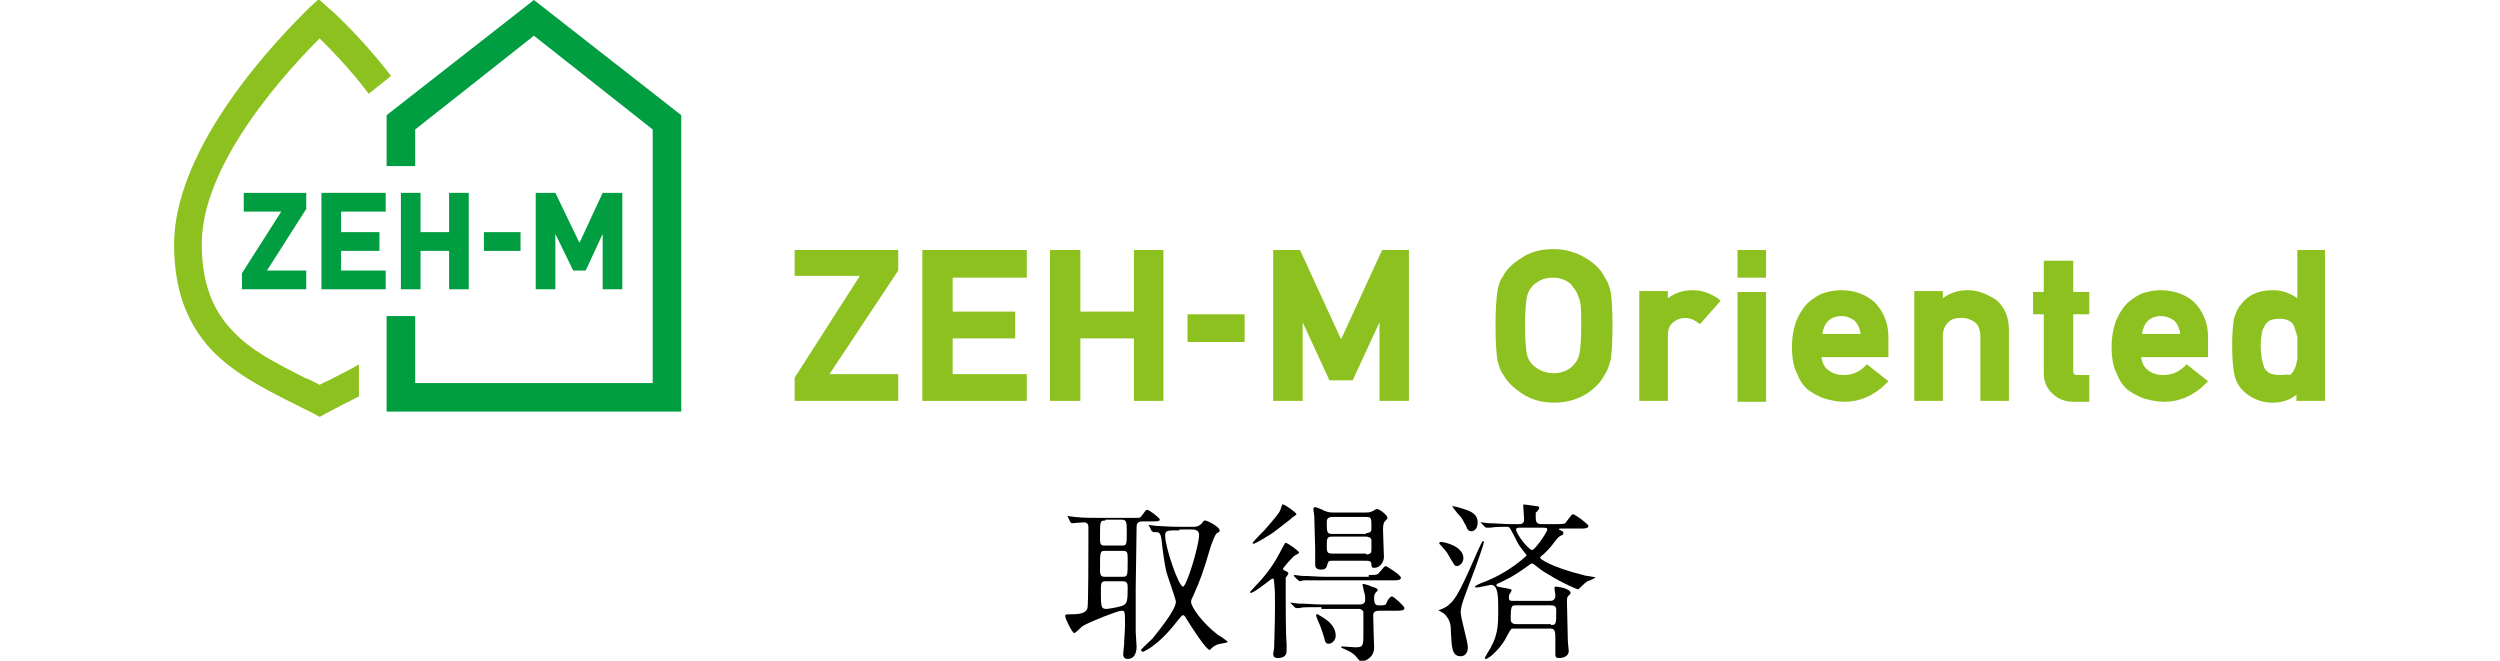 <svg enable-background="new 0 0 280 74" viewBox="0 0 280 74" xmlns="http://www.w3.org/2000/svg"><path d="m37.4 42.3c-.5.3-1.1.5-1.6.8-.6-.3-1.1-.6-1.7-.8-3.1-1.6-6-3-8.1-5.3-2.3-2.4-3.4-5.5-3.4-9.7 0-9.2 9.9-19.7 13.2-23 1.2 1.2 3.4 3.4 5.5 6.2l2.5-2c-3.4-4.4-6.7-7.4-7-7.6l-1.1-1-1.1 1c-.5.6-15.1 14.1-15.1 26.5 0 5 1.4 8.8 4.2 11.8 2.5 2.6 5.8 4.3 9 5.9.8.4 1.6.8 2.4 1.2l.7.4.7-.4c.8-.4 1.5-.8 2.3-1.2.5-.2.9-.5 1.4-.7v-3.6c-.8.5-1.8 1-2.8 1.5" fill="#8cc11f"/><path d="m59.8 0-16.5 12.9v5.7h3.2v-4.1l13.3-10.5 13.3 10.5v28.4h-26.6v-7.5h-3.2v10.7h33v-33.2z" fill="#009d41"/><path d="m34.3 21.6h-7v2.1h4.2l-4.4 6.9v1.8h7.2v-2.1h-4.4l4.4-6.9z" fill="#009d41"/><path d="m50.3 21.6v4.4h-3.2v-4.4h-2.2v10.8h2.2v-4.3h3.2v4.3h2.2v-10.8z" fill="#009d41"/><path d="m43.2 23.7v-2.1h-7.2v10.8h7.2v-2.1h-5v-2.2h4.3v-2.1h-4.3v-2.3z" fill="#009d41"/><path d="m54.2 26h4.1v2.1h-4.1z" fill="#009d41"/><path d="m67.5 21.6-2.6 5.6-2.7-5.6h-2.2v10.8h2.2v-6.2l2 4.1h1.4l1.9-4.1v6.2h2.2v-10.8z" fill="#009d41"/><g fill="#8cc11f"><path d="m89 30.9h7.3l-7.3 11.4v.1 2.5h11.6v-3h-7.7l7.7-11.6v-2.3h-11.6z"/><path d="m103.3 44.9h11.7v-3h-8.3v-4h7v-3h-7v-3.8h8.3v-3.1h-11.7z"/><path d="m127 34.9h-6v-6.9h-3.4v16.9h3.4v-7h6v7h3.3v-16.9h-3.3z"/><path d="m133 35.2h6.4v3.1h-6.4z"/><path d="m150.2 38-4.6-10h-3v16.9h3.3v-8.8l3 6.5h2.6l3-6.5v8.8h3.3v-16.9h-3z"/><path d="m179.7 31c-.4-.8-1.1-1.5-2.1-2.1s-2.2-1-3.6-1-2.6.3-3.6 1c-1 .6-1.7 1.3-2.1 2.1-.3.4-.5 1-.6 1.7s-.2 1.9-.2 3.8.1 3.1.2 3.8c.1.4.2.7.3 1 .1.2.2.5.4.7.4.8 1.2 1.5 2.1 2.1s2.1 1 3.6 1c1.4 0 2.6-.4 3.6-1 .9-.6 1.6-1.3 2-2.1.3-.4.5-1 .7-1.7.1-.7.2-1.9.2-3.8s-.1-3.2-.2-3.8c-.2-.8-.4-1.3-.7-1.7zm-2.6 5.5c0 1.5-.1 2.6-.2 3.1s-.3.9-.6 1.2c-.2.3-.5.5-.9.7-.8.4-2 .4-2.8 0-.4-.2-.7-.4-1-.7s-.5-.7-.6-1.2-.2-1.6-.2-3.1c0-1.6.1-2.6.2-3.2.1-.5.3-.9.6-1.2.2-.3.6-.5.9-.7.4-.2.9-.3 1.4-.3.6 0 1 .1 1.4.3s.7.4.9.8c.3.3.5.7.6 1.1.3.5.3 1.6.3 3.2z"/><path d="m189.6 32.5c-1.1 0-2 .3-2.8.9v-.8h-3.2v12.3h3.2v-7.3c0-.7.2-1.2.6-1.5.7-.6 1.8-.7 2.7 0l.3.2 2.3-2.6-.3-.3c-.8-.5-1.7-.9-2.8-.9z"/><path d="m194.6 32.7h3.2v12.3h-3.2z"/><path d="m194.6 28h3.2v3.1h-3.2z"/><path d="m206.2 32.5c-.6 0-1.2.1-1.9.3-.6.2-1.2.6-1.8 1.1-.5.5-.9 1.1-1.3 2-.3.8-.5 1.8-.5 3s.2 2.3.6 3c.3.8.8 1.5 1.4 1.9.3.2.6.4.9.5.3.2.6.3 1 .4.7.2 1.3.3 2 .3 1.7 0 3.3-.7 4.6-2l.3-.3-2.4-1.9-.2.2c-.7.7-1.5 1-2.4 1-.8 0-1.3-.2-1.8-.6-.4-.3-.6-.8-.7-1.4h7.5v-2.3c0-1.6-.6-2.9-1.6-3.9-.9-.8-2.2-1.3-3.7-1.3zm2.2 4.9h-4.3c.1-.6.3-1.1.6-1.4.4-.4.9-.6 1.5-.6s1.1.2 1.5.5c.4.4.6.9.7 1.5z"/><path d="m220.4 32.5c-1.1 0-2 .3-2.8.9v-.8h-3.2v12.3h3.2v-7.2c0-.7.2-1.2.6-1.6s.9-.5 1.5-.5 1.1.2 1.5.5.6.9.6 1.6v7.2h3.2v-8c0-1.4-.5-2.5-1.4-3.3-1.1-.7-2.1-1.1-3.2-1.1z"/><path d="m232.1 29.2h-3.2v3.5h-1.2v2.5h1.2v6.5c0 1 .3 1.8 1 2.4.6.6 1.4.9 2.4.9h1.7v-3h-1.3c-.1 0-.3 0-.4-.1s-.1-.2-.1-.4v-6.3h1.8v-2.5h-1.8v-3.5z"/><path d="m242 32.5c-.6 0-1.2.1-1.9.3-.6.2-1.2.6-1.8 1.1-.5.5-.9 1.1-1.3 2-.3.8-.5 1.8-.5 3s.2 2.3.6 3c.3.8.8 1.5 1.4 1.9.3.2.6.4.9.5.3.2.6.3 1 .4.7.2 1.4.3 2 .3 1.7 0 3.3-.7 4.6-2l.3-.3-2.4-1.9-.2.2c-.7.7-1.5 1-2.4 1-.8 0-1.3-.2-1.8-.6-.4-.3-.6-.8-.7-1.4h7.5v-2.3c0-1.6-.6-2.9-1.6-3.9-.9-.8-2.2-1.3-3.7-1.3zm2.2 4.9h-4.3c.1-.6.3-1.1.6-1.4.4-.4.9-.6 1.5-.6s1.1.2 1.5.5c.4.4.6.9.7 1.5z"/><path d="m257.3 28v5.4c-.3-.2-.6-.4-.9-.5-.6-.3-1.2-.4-1.9-.4-1.6 0-2.8.6-3.5 1.6-.4.4-.6 1-.8 1.6-.1.6-.2 1.6-.2 3s.1 2.4.2 3c.1.7.4 1.3.7 1.7.4.5.9.9 1.5 1.2s1.3.5 2.1.5c1.1 0 2-.3 2.7-.9v.7h3.2v-16.9zm-2 14c-.5 0-.9-.1-1.1-.2-.3-.2-.5-.4-.6-.6-.1-.3-.2-.7-.3-1.1 0-.4-.1-.8-.1-1.2 0-.5 0-.9.1-1.3 0-.4.1-.7.3-1 .1-.3.3-.5.6-.7.2-.1.6-.2 1.1-.2s.9.1 1.2.3.4.4.5.7.2.7.3 1v1.3 1.2c-.1.4-.1.7-.3 1.1-.1.3-.3.5-.5.7-.3-.1-.7 0-1.2 0z"/></g><path d="m119.6 57.9c0-.1-.1-.1-.1-.1h.1c.1 0 .7.1.8.1.9.1 1.7.1 2.6.1h4.4c.3 0 .3 0 .6-.4s.3-.5.5-.5 1.4.9 1.4 1.1-.4.2-1 .2h-1c-.5 0-.6.3-.6.6 0 1.1-.1 5.9-.1 6.9v4.9c0 .2.1 1.4.1 1.6s0 1.4-1 1.4c-.5 0-.5-.4-.5-.6s.1-.8.1-1c0-.7.1-1.4.1-2.3 0-1.4 0-1.5-.4-1.5s-3.7 1.3-4.3 1.7c-.2.1-.8.8-1 .8s-1-1.6-1-1.9c0-.2.1-.2.8-.2 1.4 0 1.6-.4 1.7-.7.1-.4.1-6.4.1-7.1 0-.4 0-1.8 0-1.9 0-.2 0-.6-.5-.6-.2 0-1.1.1-1.3.1-.1 0-.1 0-.2-.1zm4.2 7.2c-.5 0-.5.3-.5 1 0 1.8 0 2.1.6 2.1.2 0 1.5-.2 1.9-.4s.5-.4.5-1.9c0-.5 0-.8-.6-.8zm0-6.8c-.6 0-.6.1-.6 1.8 0 .8 0 1 .5 1h2c.5 0 .5-.1.5-1.8 0-.9-.1-1.1-.6-1.1h-1.8zm1.9 6.3c.6 0 .6-.1.6-1.8 0-.9 0-1.1-.5-1.1h-2c-.6 0-.6 0-.6 2.2 0 .6.2.7.5.7zm3-5.7c-.1-.1-.1-.1-.1-.1s0 0 .1 0 .7.1.8.1c1.6.1 2.1.1 2.6.1h1.6c.2 0 .6 0 1-.5.1-.2.2-.2.3-.2.2 0 1.6.7 1.6 1.1 0 .1 0 .2-.3.3-.3.3-.5 1-.7 1.5-.9 3.1-1.2 3.8-1.9 5.4-.2.4-.3.6-.3.8 0 .6 1.3 2.4 3 3.7.2.1 1.1.7 1.1.8s-1 .2-1.2.3-.4.2-.6.4c-.1.1-.2.2-.2.2-.4 0-2-2.5-2.5-3.3-.2-.3-.3-.6-.5-.6-.1 0-.2.1-.6.6-2.3 3-3.9 3.5-3.9 3.5-.1 0-.2-.1-.2-.2s1.1-1.1 1.3-1.3c.2-.3 2.6-3.1 2.6-4.1 0-.3-1-3-1.1-3.5-.2-.9-.4-2.4-.5-3.4-.1-.8-.3-.9-.6-.9h-.3c-.1 0-.1-.1-.2-.1zm3.4.5c-1.4 0-1.6 0-1.6.6 0 1.3 1.5 5.7 2 5.7.4 0 1.8-4.6 1.8-5.8 0-.6-.6-.6-.9-.6h-1.3z"/><path d="m142.7 65.2c0-.2 0-.4-.2-.4-.1 0-2 1.6-2.4 1.6 0 0-.1 0-.1-.1 0 0 .9-1 1.2-1.3.6-.7 1.4-1.6 2.4-3.6.3-.5.3-.6.4-.6.2 0 1.5.9 1.5 1.1 0 .1-.5.3-.6.4-.4.4-1.2 1.3-1.2 1.4s.1.2.2.2c.2.1.4.2.4.3s-.2.4-.3.5v.5 1.9c0 .7 0 4.1.1 5v.7c0 .3 0 .9-1 .9-.4 0-.5-.2-.5-.5 0-.1.1-.5.1-.6 0-.6.1-2.5.1-4.7 0-1.5 0-1.7-.1-2.7zm1-8.7c.2 0 1.5.9 1.5 1.1 0 .1-.6.4-.6.5-.8.6-2 1.6-2.4 1.8-.3.2-1.6 1-1.8 1-.1 0-.1 0-.1-.1s1.1-1.2 1.3-1.4c1.4-1.6 1.7-2 1.8-2.3.2-.5.2-.6.2-.6s0 0 .1 0zm4.3 11.5c-1.7 0-2.2 0-2.4.1-.1 0-.3 0-.4 0s-.1 0-.2-.1l-.4-.4c-.1-.1-.1-.1-.1-.1s0 0 .1 0 .7.1.8.1c.9 0 1.7.1 2.6.1h4.3c.4 0 .6-.2.6-.5 0-.1 0-.7-.1-.8 0-.1-.2-.8-.2-.9s.1-.1.1-.1c.1 0 .8.2.9.3.4.1.7.2.7.4 0 .1-.3.3-.3.4-.1.1-.1.4-.1.5 0 .5.1.8.5.8.7 0 .8 0 .9-.3s.4-.7.6-.7 1.4 1.1 1.4 1.3c0 .3-.4.3-1 .3h-1.5c-.6 0-1 0-1 .5 0 .6.1 3.6.1 3.6 0 1.4-1.4 1.6-1.4 1.6-.2 0-.2-.1-.4-.3-.4-.5-.6-.7-1.5-1.1-.3-.1-.4-.2-.4-.2 0-.1.1-.1.2-.1 0 0 1.2.1 1.4.1.9 0 .9-.2.9-1.6 0-.2 0-2.2 0-2.3 0-.2-.2-.4-.5-.4h-4.2zm5.3-3.6c.8 0 1 0 1.2-.3.5-.6.6-.7.7-.7s1.7 1 1.7 1.3-.4.3-1 .3h-7.6c-1.7 0-2.2 0-2.3 0s-.3.1-.4.1-.1-.1-.2-.1l-.4-.4s-.1-.1-.1-.1 0-.1.1-.1.7.1.8.1c.9 0 1.7.1 2.6.1h4.9zm-.3-7c.1 0 .4 0 .6-.1.1 0 .5-.3.6-.3.3 0 1.2.7 1.2 1 0 .1-.2.3-.3.4-.2.2-.2.7-.2 1 0 .2.1 2.7.1 3 0 .5-.4 1.2-1.1 1.2-.3 0-.3-.2-.3-.4 0-.3-.2-.4-.6-.4h-3.7c-.4 0-.5 0-.6.3s-.1.7-.7.7c-.7 0-.7-.4-.7-.6s0-1.4 0-1.7c0-.5-.1-3.1-.1-3.7 0-.1-.1-.6-.1-.7s0-.3.2-.3c.1 0 .9.3 1 .4.3.1.5.2.9.2zm-3.4 13.8c0 .5-.4.9-.8.9-.3 0-.4-.2-.5-.7-.2-.7-.5-1.5-.7-1.9 0 0-.2-.5-.2-.6s.1-.1.2-.1c.2.2 2 .9 2 2.4zm3.4-11.5c.6 0 .6-.3.6-.5 0-1.2 0-1.3-.6-1.3h-3.8c-.5 0-.6.3-.6.5 0 1.2 0 1.4.6 1.4h3.8zm0 2.4c.6 0 .6-.3.6-.6 0-.2 0-.8 0-1 0-.3-.4-.4-.6-.4h-3.8c-.6 0-.6.3-.6.9 0 .8 0 1 .6 1h3.8z"/><path d="m161.4 60.7c.4 0 2.5.5 2.5 1.8 0 .6-.5.9-.7.9-.3 0-.3-.1-.9-1.1-.3-.6-.5-.7-.9-1.2-.1-.1-.2-.2-.2-.2 0-.2.1-.2.2-.2zm.9 7c.8-.6 1.5-2.1 3.3-6.2.1-.2.4-.9.5-.9s.1.1.1.1c0 .2-.8 2.5-1 3-1.2 3.2-1.6 4.1-1.6 4.9 0 .6.8 3.3.8 3.9 0 .7-.4 1-.8 1-1 0-1-1-1.1-2.7 0-.6 0-1.4-.8-2.1-.1-.1-.6-.3-.6-.4.1.1 1.1-.4 1.2-.6zm.5-11c.1 0 .9.2 1.7.5.4.2 1 .5 1 1.3 0 .6-.3 1-.7 1-.3 0-.5-.2-.6-.6-.2-.3-.4-.8-.6-1s-.6-.7-.9-1.1c-.1-.1 0-.1.1-.1zm10.8 10.6c.4 0 .6-.2.6-.6 0-.2-.1-.7-.1-.8s0-.2.2-.2c.1 0 1.6.2 1.6.7 0 .1 0 .1-.3.4-.1.1-.1.4-.1.6 0 .5.1 4 .1 4.4 0 .2.1 1 .1 1.1 0 .6-.6.8-1.1.8-.4 0-.4-.2-.4-.5 0-.2 0-1.2 0-1.4 0-1.1 0-1.4-.6-1.4h-4.1c-.3 0-.3.1-.7.8-.6 1.3-2 2.6-2.4 2.6 0 0-.1 0-.1-.1s.2-.3.2-.4c1.3-2 1.3-3.1 1.3-5.1 0-1.3 0-2.7-.8-2.7-.1 0-1.4.3-1.6.3-.1 0-.2 0-.2-.1s.5-.3.7-.4c3.1-1.1 5.1-3.1 5.1-3.1s-.8-1-.9-1.2c-.2-.3-.5-1-.9-1.7-.1-.2-.2-.3-.4-.3-.6 0-1.3 0-1.9.1-.1 0-.3 0-.4 0s-.1 0-.2-.1l-.4-.4c-.1-.1-.1-.1-.1-.1h.1c.1 0 .7.1.8.1.8 0 1.7.1 2.5.1h.9c.2 0 .6 0 .6-.5 0-.2-.1-1.5-.1-1.6 0 0 0-.1.1-.1s1.4.2 1.5.2.2.1.2.2-.3.5-.4.5v.4c0 .5 0 .9.6.9h1.7c.3 0 .9 0 1-.1s.6-.8.7-.9c0 0 .1-.1.2-.1.2 0 1.7 1.1 1.7 1.3 0 .3-.4.3-1 .3h-2.1c-.1 0-.2 0-.2.1 0 0 .1.1.2.1.2.1.3.1.3.3s-.1.2-.3.3-.3.2-.7.7c-.4.6-1.2 1.4-1.5 1.6 0 0-.1.1-.1.2s1.2 1 4.8 1.9c.2.1 1.4.2 1.4.3-.2.1-.8.4-.9.4-.3.2-.5.4-.8.7-.1.1-.2.2-.3.2s-1.9-.8-3-1.5c-.9-.5-1-.6-1.9-1.3-.1 0-.1-.1-.2-.1s-.4.2-.5.3c-1.8 1.3-2.4 1.5-3.2 1.9-.3.1-.3.2-.3.2 0 .2 0 .2 1.2.4.4.1.5.1.5.2s-.2.4-.2.4c-.1.1-.1.3-.1.4 0 .4.1.4.6.4zm.1 2.7c.6 0 .6-.1.6-1.7 0-.5-.4-.5-.6-.5h-3.9c-.5 0-.6 0-.6 1.6 0 .2.1.5.6.5h3.9zm-3.5-10.9c-.1 0-.4 0-.4.2 0 .5 1.4 2.3 1.8 2.3.3 0 1.7-2 1.7-2.3 0-.2-.2-.2-.6-.2z"/></svg>